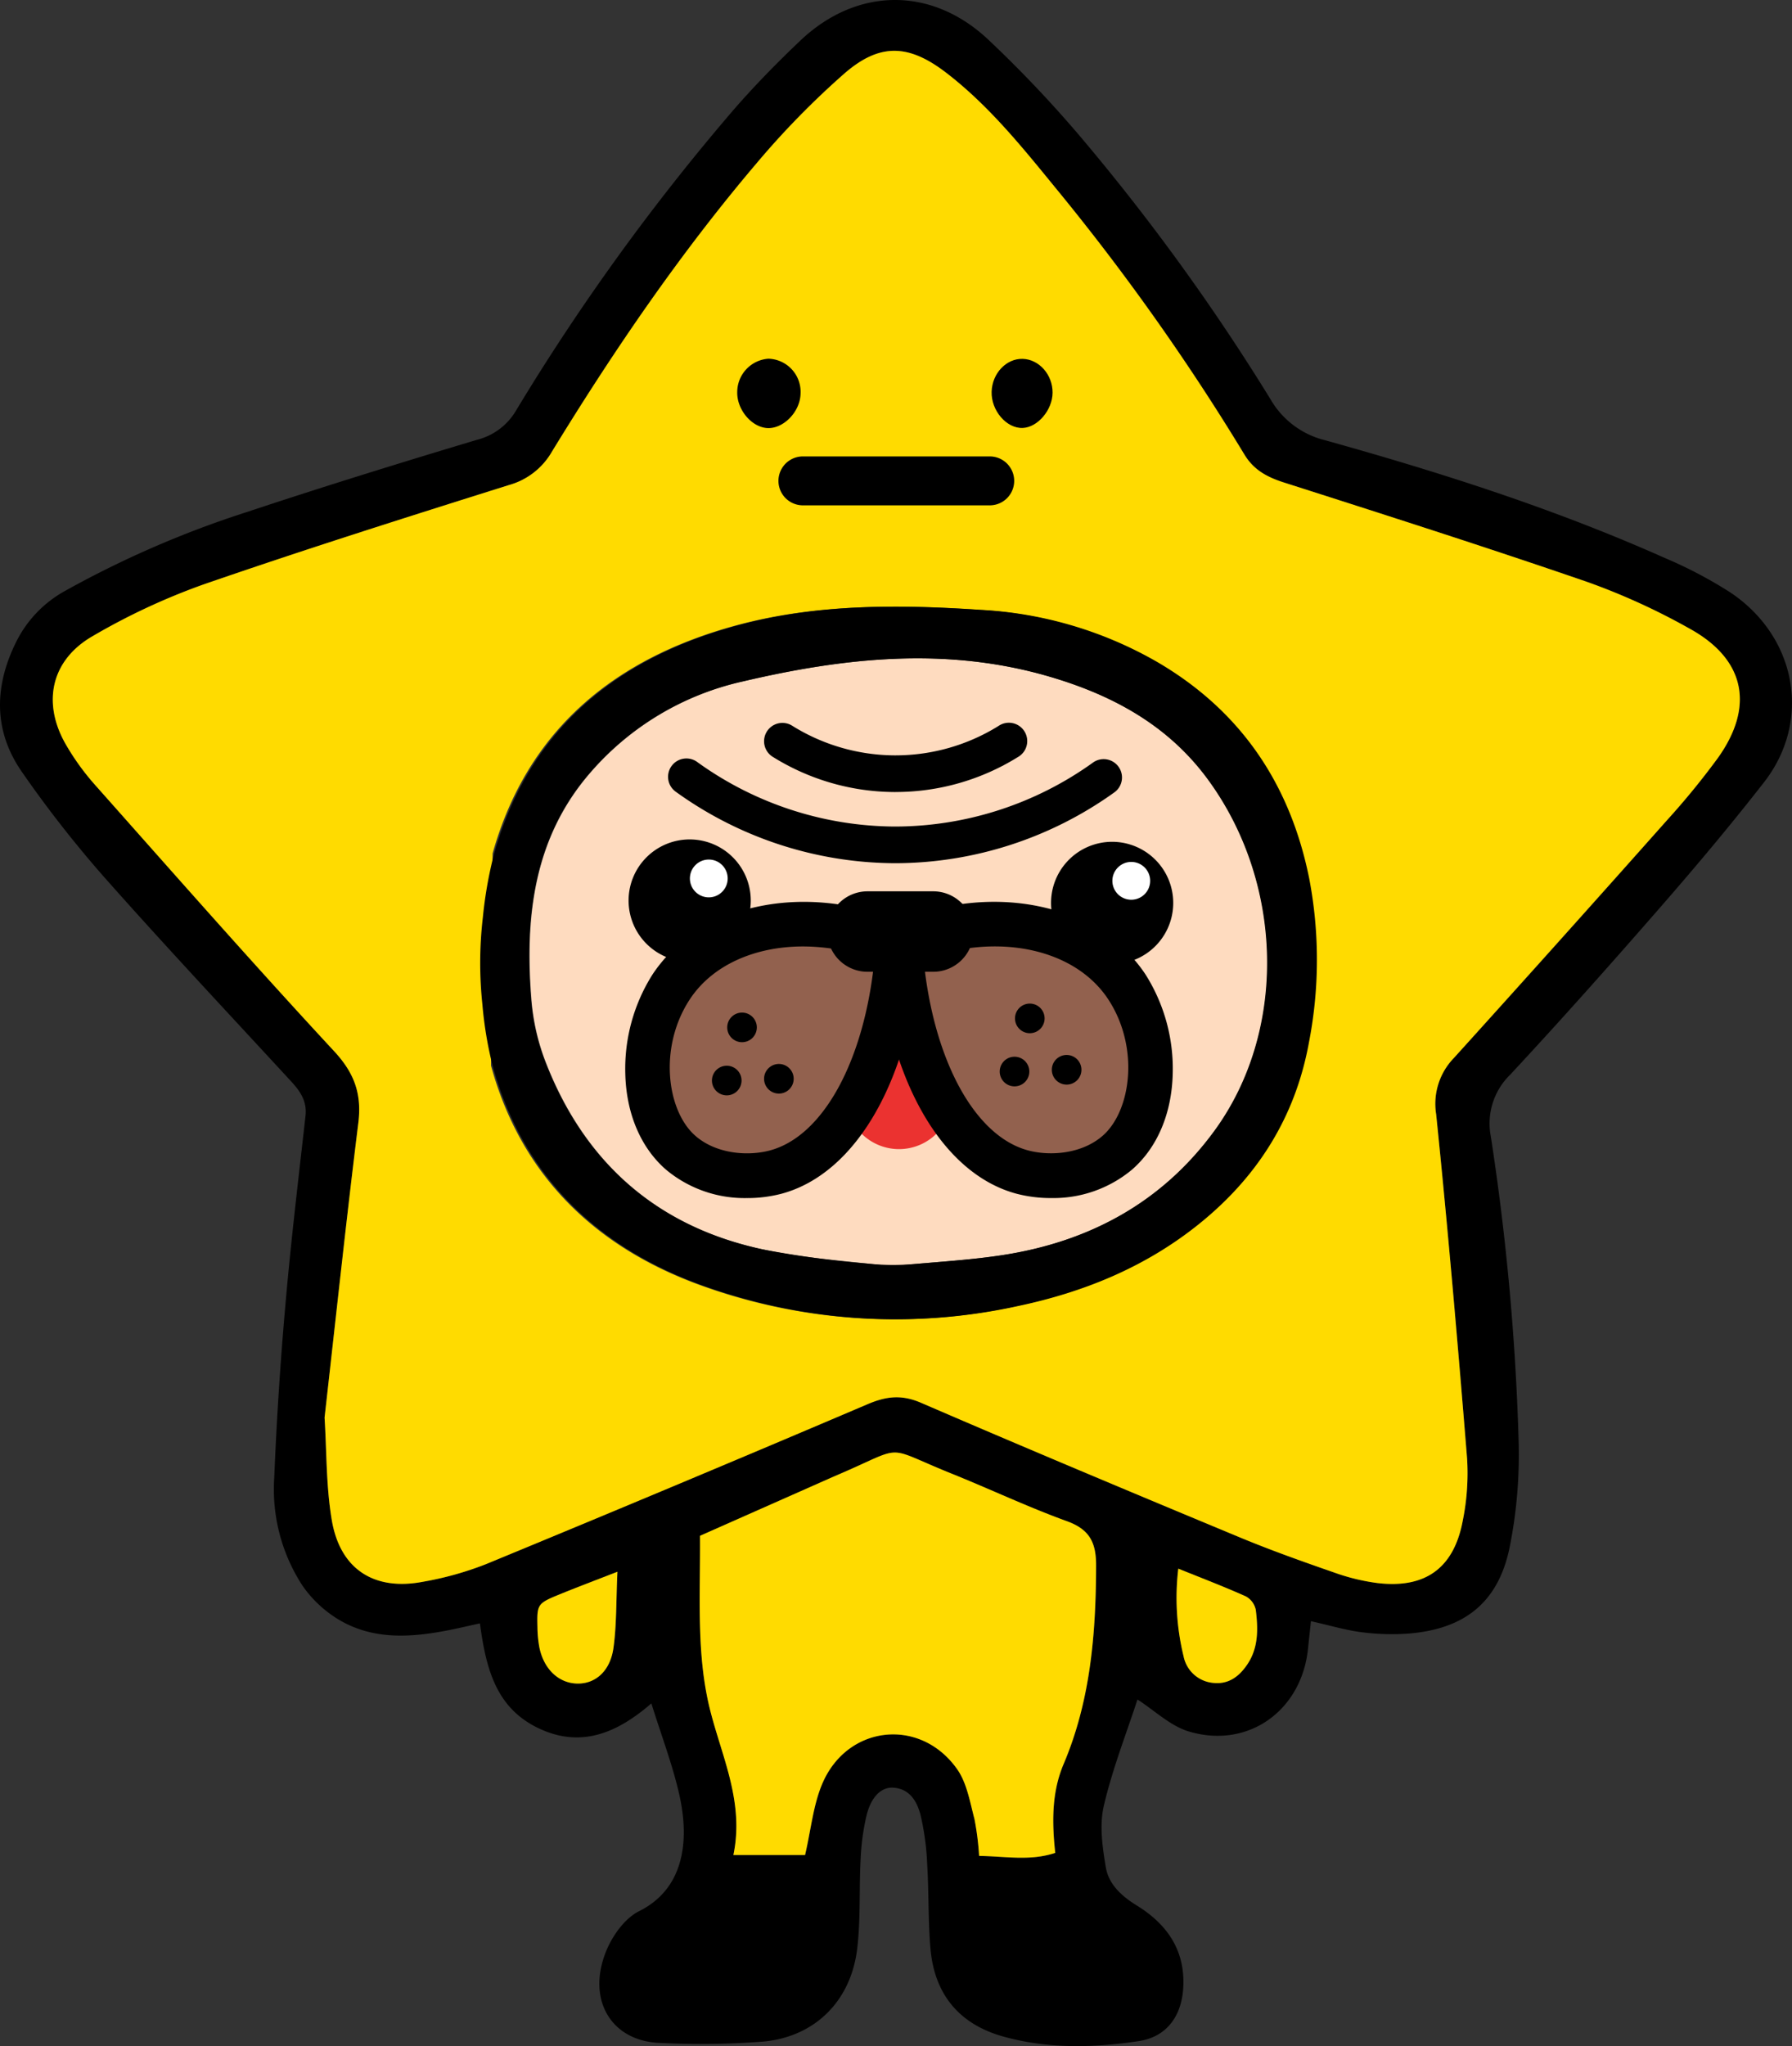 <svg id="组_11540" data-name="组 11540" xmlns="http://www.w3.org/2000/svg" xmlns:xlink="http://www.w3.org/1999/xlink" width="322.488" height="368.044" viewBox="0 0 322.488 368.044">
  <rect x="0" y="0" width="322.488" height="368.044" fill="#333333" stroke="none"/>
  <defs>
    <clipPath id="clip-path">
      <rect id="矩形_3039" data-name="矩形 3039" width="322.488" height="368.044" fill="none"/>
    </clipPath>
  </defs>
  <g id="组_11539" data-name="组 11539" clip-path="url(#clip-path)">
    <path id="路径_35836" data-name="路径 35836" d="M195.015,270.912c-6.82-.863-15.072-1.313-23.049-3.034-19.063-4.115-32.1-15.686-39.1-33.866a39.831,39.831,0,0,1-2.483-10.911c-1.206-14.784.334-29.073,10.5-40.854a50.951,50.951,0,0,1,27.546-16.517c18.281-4.29,36.591-6.27,55.022-.923,11.408,3.309,21.49,8.719,28.7,18.529,13.722,18.683,14.336,45.254,1.184,63.235-9.455,12.926-22.6,19.988-38.262,22.367-6.161.935-12.417,1.244-20.057,1.974" transform="translate(-34.731 -43.155)" fill="#fedbbf"/>
    <path id="路径_35837" data-name="路径 35837" d="M235.917,291.611c-.2,1.871-.369,3.42-.53,4.969-1.155,11.126-10.759,18.051-21.426,14.874-3.361-1-6.191-3.787-9.262-5.756-1.966,6.029-4.5,12.46-6.055,19.121-.811,3.482-.254,7.428.357,11.052.517,3.064,2.817,5.177,5.557,6.867,5.334,3.292,8.669,7.869,8.394,14.523-.217,5.267-2.906,9.111-8.024,9.884-8.154,1.231-16.4,1.417-24.438-.841-7.912-2.221-12.346-7.639-13.045-15.813-.425-4.977-.28-10-.58-14.991a47.457,47.457,0,0,0-1.194-8.988c-.62-2.4-1.9-4.771-4.941-4.952-2.128-.127-3.949,1.612-4.787,4.987a42.294,42.294,0,0,0-1.066,7.912c-.285,5.349.018,10.754-.614,16.053-1.113,9.32-7.474,15.768-16.719,16.7a145.13,145.13,0,0,1-18.689.263c-8.756-.252-13.332-7.646-9.794-16.46,1.127-2.808,3.37-5.958,5.952-7.244,7.953-3.961,9.177-12.377,7.221-21.011-1.216-5.362-3.2-10.549-5.015-16.358-6.074,5.251-12.634,8.168-20.406,4.414-7.589-3.665-9.356-10.733-10.447-18.812-1.978.432-3.808.868-5.654,1.23-6.793,1.332-13.6,1.789-19.793-1.928a21.257,21.257,0,0,1-6.492-6.1,31.722,31.722,0,0,1-5.075-19.4Q50,250.01,51.4,234.254c.983-11.2,2.324-22.369,3.579-33.544.292-2.605-.933-4.4-2.564-6.17-11.141-12.086-22.4-24.068-33.308-36.363A207.693,207.693,0,0,1,3.92,138.815c-5.13-7.391-4.974-15.4-.986-23.4a21.258,21.258,0,0,1,8.775-9.125A180.57,180.57,0,0,1,44.58,92.052C58.29,87.5,72.1,83.228,85.942,79.08A11.315,11.315,0,0,0,92.893,73.8a400.81,400.81,0,0,1,39.242-54.185c3.751-4.3,7.766-8.4,11.912-12.331,10.094-9.565,23.5-9.783,33.724-.229a217.412,217.412,0,0,1,16.945,17.876,387.461,387.461,0,0,1,33.9,46.845,15.6,15.6,0,0,0,9.807,7.4c20.811,5.8,41.384,12.364,61.154,21.179a79.13,79.13,0,0,1,11.821,6.216c11.953,7.993,14.676,23.084,6.049,34.148-5.926,7.6-12.136,14.995-18.47,22.262-8.922,10.237-17.95,20.388-27.2,30.326a12.239,12.239,0,0,0-3.488,11.115,444.369,444.369,0,0,1,5.006,54.883,84.721,84.721,0,0,1-1.639,19.11c-2.037,9.791-8.041,14.559-18.009,15.409a41.8,41.8,0,0,1-8.544-.22c-2.8-.342-5.53-1.176-9.183-1.993M58.409,255c.384,6.034.263,12.33,1.3,18.432,1.5,8.837,7.62,12.76,16.389,11.09a58.444,58.444,0,0,0,11.34-3.164q34.43-14.207,68.705-28.786c3.361-1.432,6.121-1.754,9.608-.248,19.028,8.217,38.151,16.219,57.29,24.177,5.6,2.33,11.337,4.364,17.072,6.357a37.3,37.3,0,0,0,7.793,1.894c8.592,1.014,13.74-2.683,15.332-11.211a42.911,42.911,0,0,0,.781-11.2c-1.674-20.65-3.45-41.295-5.565-61.9a11.842,11.842,0,0,1,3.2-10.15q19.281-21.239,38.3-42.713a138.308,138.308,0,0,0,9.165-11.2c6.677-9.311,4.943-17.791-5.041-23.294a118.744,118.744,0,0,0-18.5-8.431C267.509,98.436,249.3,92.621,231.1,86.8c-3.045-.973-5.466-2.24-7.171-5.074a411.854,411.854,0,0,0-34.09-48.072C183.848,26.328,177.878,18.931,170.3,13.1c-6.716-5.163-11.946-5.444-18.357.136A150.392,150.392,0,0,0,136.222,29.3c-13.8,16.237-25.795,33.808-36.909,51.968A12.879,12.879,0,0,1,91.6,87.248c-18.4,5.782-36.8,11.6-55.026,17.9A117.834,117.834,0,0,0,16.7,114.413c-7.487,4.287-9.167,11.938-4.884,19.436a44.3,44.3,0,0,0,5.325,7.375c14.243,16.031,28.406,32.138,42.987,47.857,3.673,3.959,5,7.708,4.356,12.919-2.177,17.548-4.05,35.133-6.073,53m67.568,21.251c.086,11.018-.717,21.443,1.884,31.588,2.157,8.413,6.089,16.448,4.127,25.839h12.9c1.078-4.632,1.467-9.026,3.12-12.878,4.522-10.542,17.64-11.925,24.241-2.573,1.757,2.488,2.306,5.9,3.119,8.96a50.086,50.086,0,0,1,.84,6.652c4.775.061,9.11.965,13.7-.543-.61-5.55-.645-10.917,1.5-15.963,4.854-11.442,5.816-23.458,5.851-35.7.012-4.155-1.157-6.521-5.25-8-7.046-2.553-13.846-5.778-20.806-8.58-12.3-4.952-8.044-5.108-19.959.035-.656.284-1.313.566-1.966.855l-23.293,10.316m86.07,5.908a44.353,44.353,0,0,0,.95,15.768A5.973,5.973,0,0,0,218.2,302.7c2.839.356,4.772-1.109,6.258-3.3,2.045-3.014,1.947-6.439,1.533-9.818a3.585,3.585,0,0,0-1.771-2.419c-3.869-1.741-7.842-3.25-12.176-5m-100.935.559c-4.277,1.67-7.4,2.841-10.479,4.1-3.917,1.6-4.013,1.768-3.911,5.832a20.96,20.96,0,0,0,.354,3.7c.8,3.879,3.443,6.373,6.723,6.477s6-2.176,6.6-6.4c.58-4.147.472-8.39.718-13.711" transform="translate(0 0)"/>
    <path id="路径_35838" data-name="路径 35838" d="M61.87,258.332c2.023-17.867,3.9-35.452,6.074-53,.646-5.21-.684-8.96-4.356-12.919C49.006,176.694,34.842,160.587,20.6,144.556a44.272,44.272,0,0,1-5.325-7.376c-4.283-7.5-2.6-15.148,4.884-19.435a117.869,117.869,0,0,1,19.876-9.268c18.229-6.3,36.625-12.116,55.025-17.9a12.876,12.876,0,0,0,7.714-5.984c11.114-18.161,23.1-35.731,36.909-51.968A150.385,150.385,0,0,1,155.4,16.573c6.412-5.58,11.642-5.3,18.358-.137,7.581,5.827,13.551,13.223,19.539,20.555a411.751,411.751,0,0,1,34.089,48.071c1.705,2.834,4.126,4.1,7.171,5.074,18.2,5.816,36.413,11.632,54.481,17.851a118.813,118.813,0,0,1,18.5,8.431c9.984,5.5,11.718,13.984,5.041,23.295a138.438,138.438,0,0,1-9.165,11.2q-19.062,21.434-38.3,42.712a11.843,11.843,0,0,0-3.2,10.15c2.114,20.609,3.891,41.254,5.564,61.9a42.9,42.9,0,0,1-.781,11.2c-1.593,8.529-6.741,12.226-15.333,11.211a37.291,37.291,0,0,1-7.792-1.893c-5.735-1.993-11.469-4.027-17.072-6.358-19.138-7.958-38.261-15.96-57.289-24.176-3.487-1.506-6.247-1.184-9.608.248Q125.337,270.5,90.9,284.69a58.508,58.508,0,0,1-11.34,3.164c-8.769,1.67-14.89-2.253-16.389-11.09-1.034-6.1-.914-12.4-1.3-18.431m29.951-63.32c5.428,19.8,18.814,32.658,37.666,39.491a102.475,102.475,0,0,0,57.058,3.717c11.512-2.443,22.193-6.762,31.554-14.047,11.022-8.577,18.145-19.567,20.65-33.4a77.794,77.794,0,0,0,.054-29.324c-3.4-17-12.28-30.254-27.433-39.076a71.028,71.028,0,0,0-31.562-9.33c-14.691-.981-29.406-1.1-43.677,2.728-21.771,5.846-37.713,18.606-44.023,41.08" transform="translate(-3.462 -3.332)" fill="#ffdb00"/>
    <path id="路径_35839" data-name="路径 35839" d="M171.867,371.467l23.292-10.316c.654-.29,1.31-.572,1.967-.855,11.915-5.143,7.664-4.987,19.959-.035,6.96,2.8,13.76,6.027,20.806,8.58,4.093,1.483,5.262,3.849,5.25,8-.035,12.245-1,24.261-5.852,35.7-2.14,5.046-2.1,10.412-1.5,15.963-4.589,1.508-8.924.6-13.7.543a50.111,50.111,0,0,0-.84-6.653c-.814-3.063-1.362-6.471-3.119-8.959-6.6-9.352-19.719-7.969-24.241,2.573-1.653,3.852-2.042,8.246-3.12,12.878h-12.9c1.961-9.391-1.97-17.426-4.127-25.839-2.6-10.146-1.8-20.571-1.884-31.588" transform="translate(-45.89 -95.216)" fill="#ffdb00"/>
    <path id="路径_35840" data-name="路径 35840" d="M289.212,384.985c4.334,1.752,8.307,3.261,12.176,5a3.584,3.584,0,0,1,1.771,2.418c.413,3.379.512,6.8-1.534,9.819-1.486,2.191-3.419,3.656-6.258,3.3a5.974,5.974,0,0,1-5.205-4.772,44.367,44.367,0,0,1-.95-15.768" transform="translate(-77.167 -102.826)" fill="#ffdb00"/>
    <path id="路径_35841" data-name="路径 35841" d="M146.352,385.747c-.246,5.321-.137,9.564-.717,13.711-.591,4.227-3.314,6.508-6.6,6.4s-5.922-2.6-6.723-6.477a20.959,20.959,0,0,1-.354-3.7c-.1-4.064-.006-4.228,3.911-5.832,3.083-1.262,6.2-2.433,10.479-4.1" transform="translate(-35.24 -103.03)" fill="#ffdb00"/>
    <path id="路径_35842" data-name="路径 35842" d="M118.3,220.423a70.574,70.574,0,0,1,.09-15.673,74.682,74.682,0,0,1,2.031-11.464c6.309-22.474,22.251-35.235,44.023-41.081,14.27-3.831,28.985-3.709,43.676-2.728a71.028,71.028,0,0,1,31.562,9.33c15.153,8.823,24.031,22.077,27.433,39.077a77.793,77.793,0,0,1-.054,29.324c-2.5,13.834-9.628,24.824-20.65,33.4-9.361,7.284-20.042,11.6-31.554,14.047a102.475,102.475,0,0,1-57.058-3.717c-18.851-6.833-32.238-19.694-37.666-39.491a69.154,69.154,0,0,1-1.832-11.026m69.294,46.636a44.329,44.329,0,0,0,8.373.084c5.778-.49,10.815-.836,15.79-1.591,15.666-2.379,28.808-9.441,38.262-22.367,13.152-17.98,12.538-44.553-1.184-63.235-7.2-9.809-17.288-15.219-28.695-18.529-18.431-5.347-36.742-3.366-55.022.923a50.951,50.951,0,0,0-27.546,16.517c-10.165,11.78-11.706,26.067-10.5,40.851a39.529,39.529,0,0,0,2.534,11.046c7.008,18.1,20.03,29.629,39.046,33.733a176.3,176.3,0,0,0,18.942,2.567" transform="translate(-31.491 -39.769)"/>
    <path id="路径_35843" data-name="路径 35843" d="M192.415,94.379c-.1,3.3-3.206,6.395-6.131,6.121-2.794-.262-5.334-3.38-5.263-6.462a6.031,6.031,0,0,1,5.621-6,5.965,5.965,0,0,1,5.772,6.343" transform="translate(-48.349 -23.514)"/>
    <path id="路径_35844" data-name="路径 35844" d="M254.453,94.184c-.031,3.091-2.667,6.2-5.358,6.315-2.923.129-5.718-3.13-5.608-6.535.107-3.3,2.645-5.971,5.59-5.89,2.962.082,5.409,2.863,5.376,6.11" transform="translate(-65.033 -23.523)"/>
    <path id="路径_35845" data-name="路径 35845" d="M279.065,213.031a10.994,10.994,0,1,0,.988,4.54,11,11,0,0,0-.988-4.54" transform="translate(-68.919 -55.171)"/>
    <path id="路径_35846" data-name="路径 35846" d="M279.935,214.939a3.4,3.4,0,1,1-3.4-3.4,3.4,3.4,0,0,1,3.4,3.4" transform="translate(-72.952 -56.5)" fill="#fff"/>
    <path id="路径_35847" data-name="路径 35847" d="M175.332,212.447a10.994,10.994,0,1,0,.988,4.54,11,11,0,0,0-.988-4.54" transform="translate(-41.213 -55.015)"/>
    <path id="路径_35848" data-name="路径 35848" d="M176.2,214.355a3.4,3.4,0,1,1-3.4-3.4,3.4,3.4,0,0,1,3.4,3.4" transform="translate(-45.246 -56.344)" fill="#fff"/>
    <path id="路径_35849" data-name="路径 35849" d="M229.263,120.816H195.341a4.4,4.4,0,0,1,0-8.795h33.921a4.4,4.4,0,0,1,0,8.795" transform="translate(-51 -29.92)"/>
    <path id="路径_35850" data-name="路径 35850" d="M205,205.011h-.113A67.91,67.91,0,0,1,165.519,192.2a3.3,3.3,0,1,1,3.873-5.34A61.235,61.235,0,0,0,204.9,198.415h.1a61.218,61.218,0,0,0,35.608-11.557,3.3,3.3,0,0,1,3.873,5.34A67.889,67.889,0,0,1,205,205.011" transform="translate(-43.845 -49.74)"/>
    <path id="路径_35851" data-name="路径 35851" d="M211.3,189.875h-.235A41.739,41.739,0,0,1,189.3,183.6a3.3,3.3,0,1,1,3.478-5.605,35.145,35.145,0,0,0,18.328,5.284h.2a35.124,35.124,0,0,0,18.521-5.284,3.3,3.3,0,1,1,3.478,5.6,41.716,41.716,0,0,1-22,6.276" transform="translate(-50.143 -47.408)"/>
    <path id="路径_35852" data-name="路径 35852" d="M226.578,267.843a9.566,9.566,0,0,1-18.576,0c-1.235-5.575,3.414-11.667,9.288-11.667s10.517,6.1,9.287,11.667" transform="translate(-55.502 -68.423)" fill="#eb3230"/>
    <path id="路径_35853" data-name="路径 35853" d="M204.1,230.557c-16.494-7.416-33.745-3.266-40.863,7.572-5.514,8.395-6.28,22.828,1.744,29.8,4.9,4.263,11.989,4.821,17.042,3.486,12.151-3.211,20.686-19.582,22.077-40.862" transform="translate(-42.474 -60.579)" fill="#92614e"/>
    <path id="路径_35854" data-name="路径 35854" d="M175.441,274.619a22.08,22.08,0,0,1-14.576-5.105c-4.57-3.973-7.174-10.125-7.334-17.323a31.726,31.726,0,0,1,4.865-17.735c8.575-13.055,28.3-16.941,45.886-9.037l2.552,1.147-.182,2.792c-1.53,23.411-11.371,40.877-25.07,44.5a24.367,24.367,0,0,1-6.14.764m10.094-45.262c-8.648,0-16.328,3.324-20.4,9.525-5.662,8.62-4.131,20.07,1.02,24.548,3.755,3.265,9.42,3.674,13.366,2.63,9.633-2.545,17.039-16.186,18.848-34.352a37.343,37.343,0,0,0-12.835-2.351" transform="translate(-41.005 -59.118)"/>
    <path id="路径_35855" data-name="路径 35855" d="M220.965,230.557c16.495-7.416,33.745-3.266,40.863,7.572,5.514,8.395,6.28,22.828-1.744,29.8-4.9,4.263-11.99,4.821-17.043,3.486-12.151-3.211-20.686-19.582-22.077-40.862" transform="translate(-59.018 -60.579)" fill="#92614e"/>
    <path id="路径_35856" data-name="路径 35856" d="M246.621,274.618a24.346,24.346,0,0,1-6.142-.764c-13.7-3.619-23.539-21.085-25.069-44.5l-.183-2.792,2.553-1.147c17.583-7.905,37.309-4.019,45.885,9.037a31.722,31.722,0,0,1,4.865,17.736c-.16,7.2-2.764,13.349-7.334,17.322a22.083,22.083,0,0,1-14.575,5.105m-22.929-42.911c1.809,18.167,9.215,31.807,18.847,34.352,3.946,1.043,9.612.635,13.368-2.63,5.151-4.478,6.681-15.928,1.02-24.548-6.027-9.177-19.965-12.054-33.235-7.174" transform="translate(-57.486 -59.118)"/>
    <path id="路径_35857" data-name="路径 35857" d="M254.552,248.971a2.664,2.664,0,1,1-2.664-2.664,2.664,2.664,0,0,1,2.664,2.664" transform="translate(-66.565 -65.787)"/>
    <path id="路径_35858" data-name="路径 35858" d="M263.6,261.58a2.665,2.665,0,1,1-2.664-2.664,2.664,2.664,0,0,1,2.664,2.664" transform="translate(-68.983 -69.154)"/>
    <path id="路径_35859" data-name="路径 35859" d="M250.8,262.014a2.664,2.664,0,1,1-2.664-2.664,2.664,2.664,0,0,1,2.664,2.664" transform="translate(-65.564 -69.27)"/>
    <path id="路径_35860" data-name="路径 35860" d="M183.891,251.179a2.664,2.664,0,1,1-2.664-2.664,2.664,2.664,0,0,1,2.664,2.664" transform="translate(-47.692 -66.376)"/>
    <path id="路径_35861" data-name="路径 35861" d="M192.941,263.788a2.664,2.664,0,1,1-2.663-2.664,2.664,2.664,0,0,1,2.663,2.664" transform="translate(-50.11 -69.744)"/>
    <path id="路径_35862" data-name="路径 35862" d="M180.14,264.222a2.664,2.664,0,1,1-2.664-2.664,2.664,2.664,0,0,1,2.664,2.664" transform="translate(-46.691 -69.86)"/>
    <path id="路径_35863" data-name="路径 35863" d="M223.672,230.663H211.84a3.2,3.2,0,0,1,0-6.409h11.831a3.2,3.2,0,1,1,0,6.409" transform="translate(-55.725 -59.896)" fill="#92614e"/>
    <path id="路径_35864" data-name="路径 35864" d="M222.2,233.225H210.371a7.235,7.235,0,1,1,0-14.471H222.2a7.235,7.235,0,0,1,0,14.471" transform="translate(-54.256 -58.427)"/>
  </g>
</svg>
